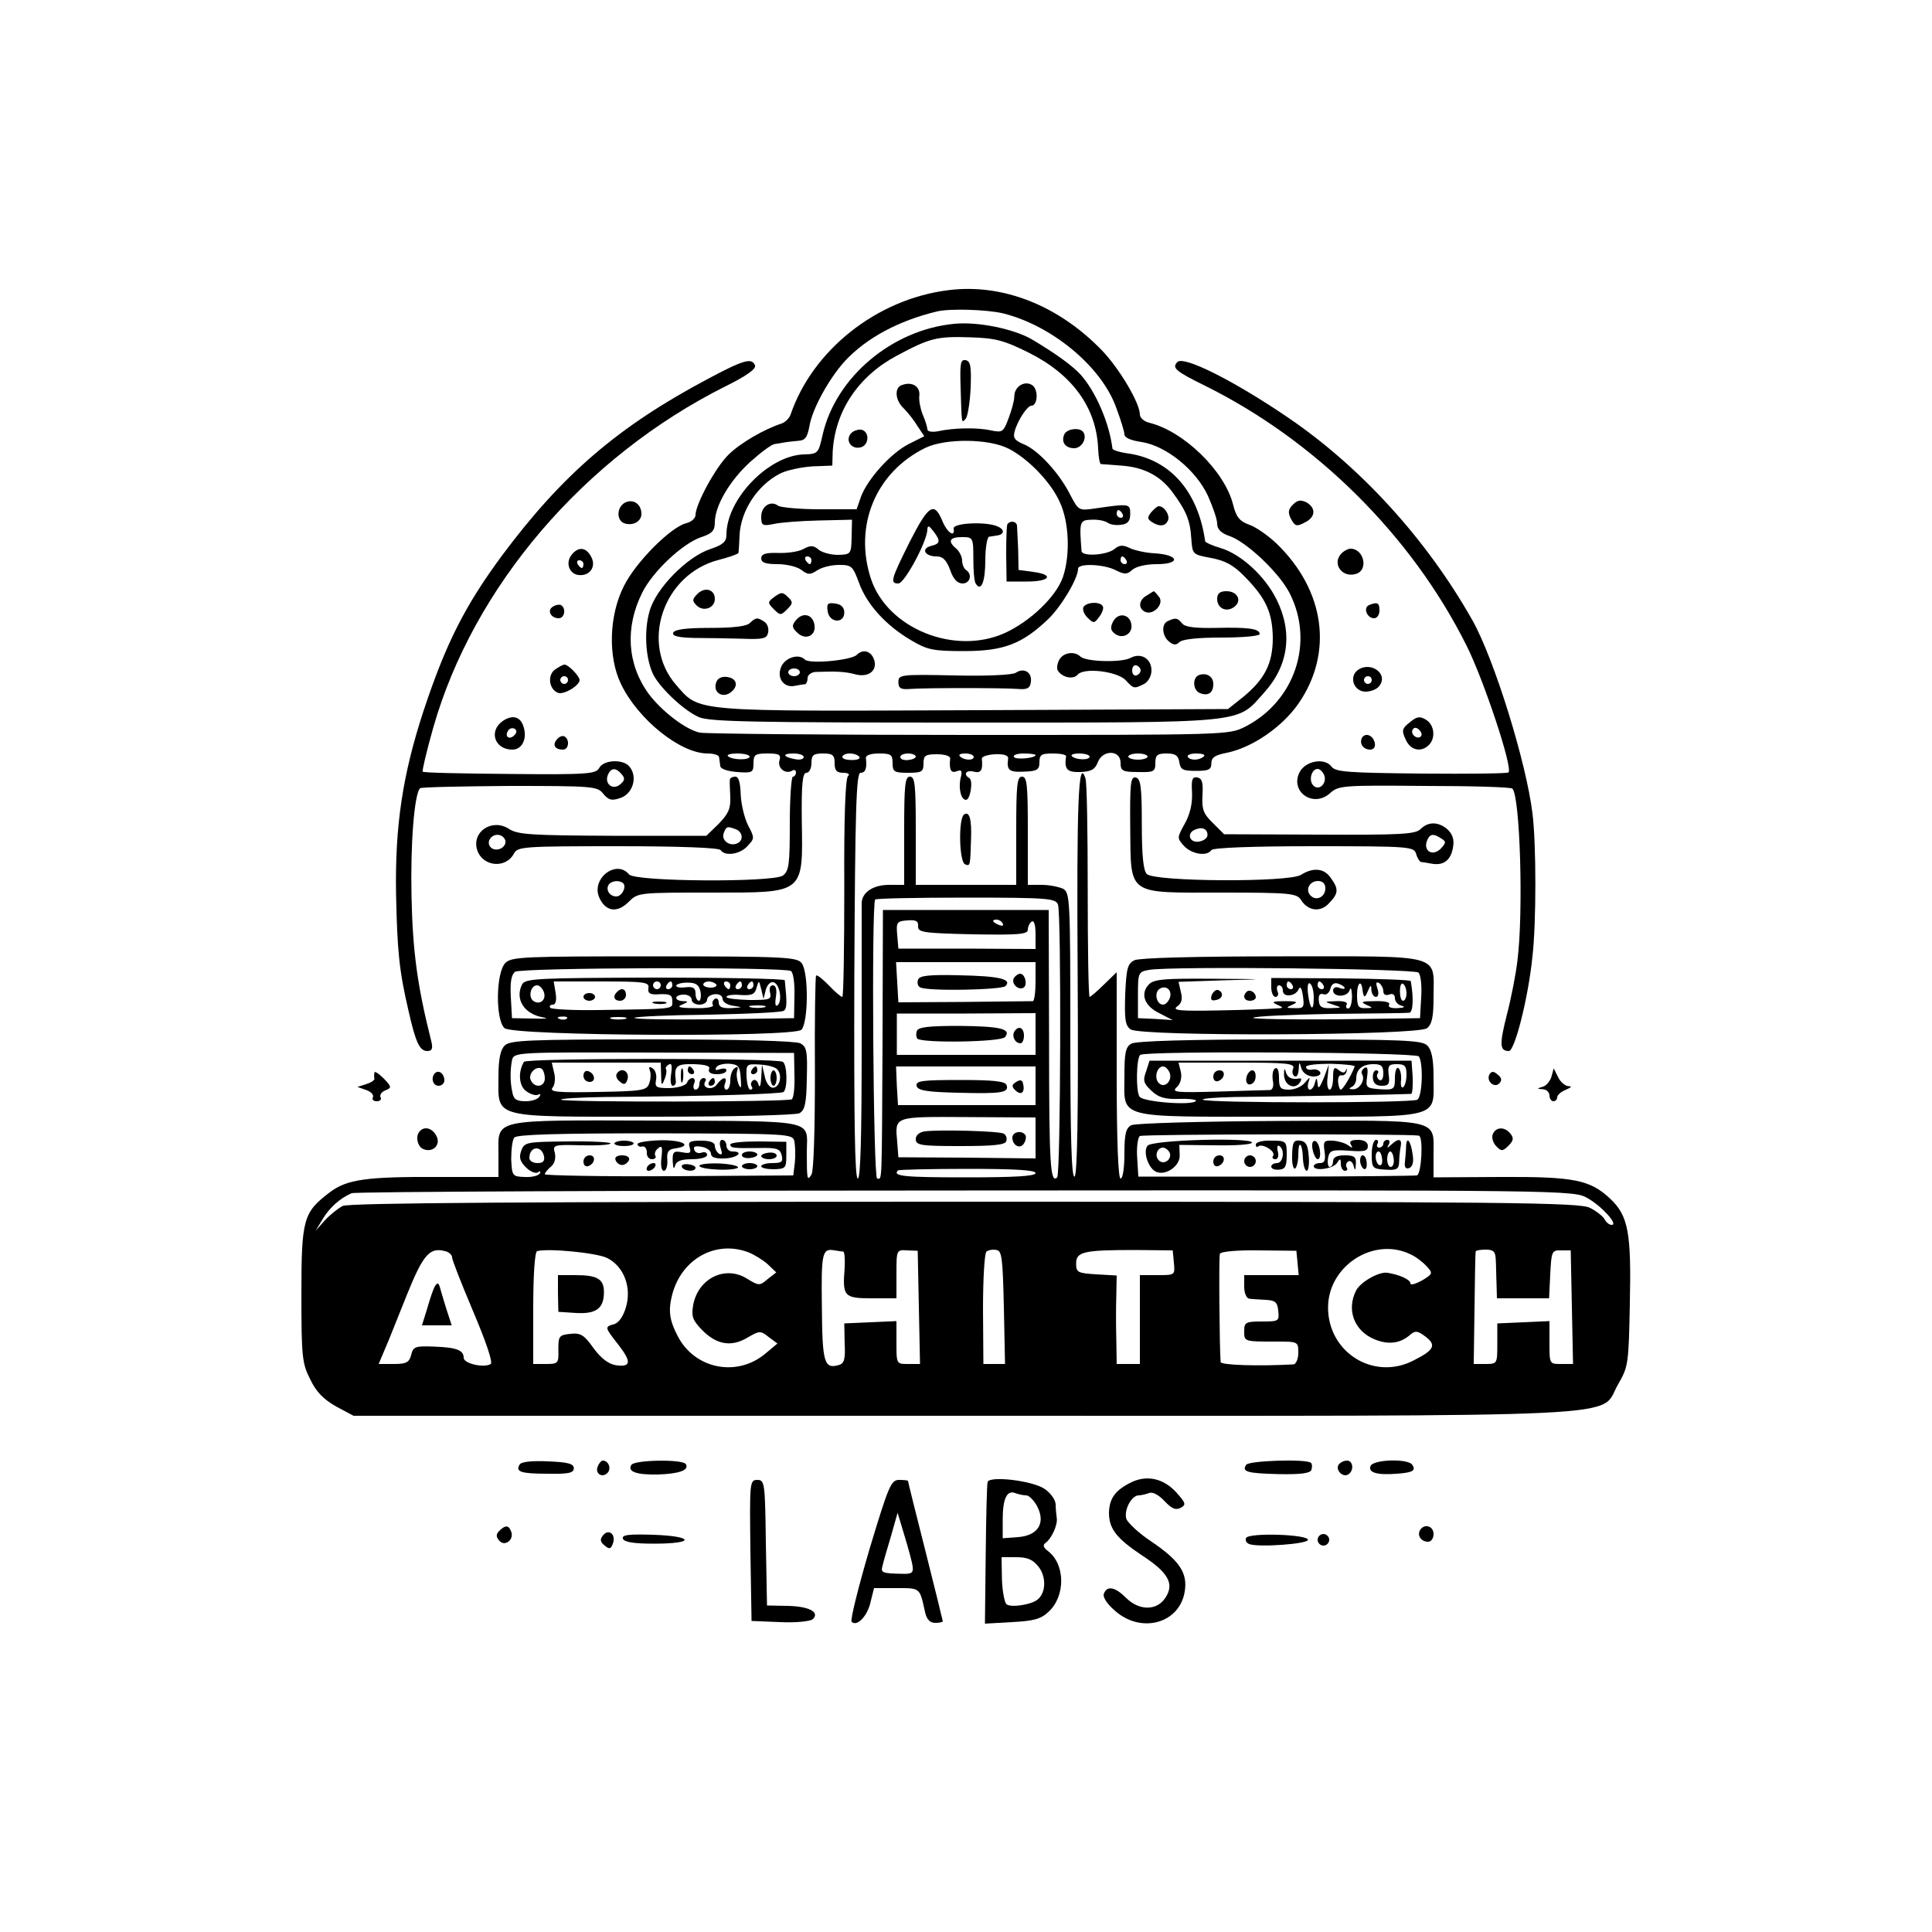 <?xml version="1.0" standalone="no"?>
<!DOCTYPE svg PUBLIC "-//W3C//DTD SVG 20010904//EN"
 "http://www.w3.org/TR/2001/REC-SVG-20010904/DTD/svg10.dtd">
<svg version="1.0" xmlns="http://www.w3.org/2000/svg"
 width="500pt" height="500pt" viewBox="0 0 500 500"
 preserveAspectRatio="xMidYMid meet">
<g transform="translate(0,500) scale(0.1,-0.1)"
fill="#000000" stroke="none">
<path d="M2454 4249 c-185 -23 -351 -155 -408 -322 -3 -9 -14 -20 -23 -23 -46
-15 -106 -50 -137 -80 -34 -33 -86 -129 -86 -157 0 -8 -11 -18 -24 -21 -40
-10 -130 -100 -161 -162 -39 -76 -42 -184 -8 -254 44 -92 154 -180 224 -180
16 0 30 -4 30 -10 1 -5 2 -16 3 -22 0 -8 19 -14 44 -16 39 -3 42 -1 42 22 0
23 4 26 36 26 31 0 36 -3 31 -19 -5 -20 17 -36 34 -25 5 3 9 0 9 -5 0 -6 -4
-11 -8 -11 -4 0 -8 -55 -8 -121 0 -106 -2 -123 -18 -135 -26 -18 -382 -16
-398 3 -33 40 -99 -11 -77 -60 16 -36 46 -41 76 -11 24 24 26 24 213 24 244 0
238 -5 235 188 -1 94 2 122 12 122 7 0 13 11 13 25 0 21 5 25 30 25 25 0 30
-4 30 -25 0 -19 5 -25 23 -25 12 0 17 -4 12 -8 -7 -4 -11 -103 -10 -289 0
-156 -2 -283 -5 -283 -4 0 -19 13 -35 30 -16 16 -30 28 -33 25 -2 -2 -4 -115
-3 -252 0 -146 -3 -254 -9 -263 -11 -17 -12 -14 -12 60 1 84 29 78 -392 80
-430 1 -406 6 -406 -89 l0 -57 -152 0 c-191 1 -240 -6 -285 -40 -68 -52 -73
-68 -73 -264 0 -162 2 -179 23 -220 15 -32 35 -52 67 -70 l45 -24 1576 0
c1792 0 1644 -7 1697 82 26 45 27 53 30 208 4 184 -4 227 -50 271 -53 50 -94
58 -286 57 l-172 -1 0 58 c0 95 24 90 -399 88 -201 -1 -374 -6 -383 -11 -14
-7 -18 -22 -18 -73 0 -37 -4 -65 -10 -65 -6 0 -10 96 -10 267 l0 267 -33 -32
c-18 -18 -35 -32 -37 -32 -3 0 -5 124 -5 275 0 151 -2 282 -6 291 -18 55 -23
-57 -20 -517 2 -355 -1 -509 -8 -514 -8 -4 -11 102 -11 364 0 356 -1 371 -19
381 -11 5 -36 10 -55 10 l-36 0 0 140 c0 118 -2 140 -15 140 -13 0 -15 -22
-15 -140 l0 -140 -130 0 -130 0 0 140 c0 118 -2 140 -15 140 -13 0 -15 -22
-15 -140 l0 -140 -39 0 c-42 0 -71 -20 -71 -48 0 -9 0 -173 0 -364 0 -242 -3
-348 -10 -348 -8 0 -10 155 -9 525 2 431 5 525 16 525 13 0 17 12 14 38 -1 7
11 12 34 12 31 0 35 -3 35 -25 0 -22 4 -25 40 -25 36 0 40 3 40 24 0 21 5 24
35 24 21 0 35 -5 34 -11 -3 -29 2 -39 17 -33 13 5 15 1 10 -18 -6 -26 1 -56
14 -56 11 0 19 49 9 56 -17 10 -9 22 11 17 19 -5 24 4 21 33 -1 6 15 11 34 12
23 1 35 -3 34 -11 -4 -30 2 -36 41 -34 34 1 40 5 40 24 0 20 5 23 35 23 19 0
34 -3 34 -7 -5 -34 2 -42 37 -41 28 1 38 7 45 25 12 33 59 33 59 -1 0 -21 5
-24 45 -24 41 -1 45 1 45 23 0 21 5 25 29 25 23 0 30 -5 33 -22 3 -20 9 -23
43 -23 33 0 40 3 40 20 0 15 10 21 41 27 66 14 143 67 185 128 90 131 68 292
-57 413 -21 20 -53 43 -71 49 -25 9 -34 20 -42 53 -22 86 -127 189 -217 211
-13 3 -24 13 -24 21 0 30 -53 119 -98 166 -113 117 -258 174 -398 156z m142
-60 c125 -31 253 -136 292 -242 12 -32 22 -64 22 -71 0 -9 17 -16 45 -20 63
-10 140 -72 171 -139 13 -29 24 -61 24 -72 0 -15 10 -25 34 -33 45 -17 128
-96 154 -148 64 -127 13 -279 -116 -345 -43 -21 -44 -21 -715 -21 -370 0 -683
3 -696 6 -37 8 -98 55 -132 100 -56 77 -62 172 -17 262 27 55 105 128 153 144
28 9 35 17 35 38 0 43 39 109 92 157 28 25 56 46 64 46 8 1 19 3 24 4 6 1 21
3 34 4 20 1 25 8 31 39 7 43 50 122 92 168 55 59 138 104 238 128 33 8 129 5
171 -5z m-656 -1147 c0 -10 -46 -9 -56 1 -4 4 7 7 24 7 18 0 32 -4 32 -8z
m140 -1 c0 -6 -10 -8 -21 -6 -33 6 -36 15 -6 15 15 0 27 -4 27 -9z m144 0 c3
-5 -6 -8 -19 -8 -14 0 -25 3 -25 8 0 5 9 9 19 9 11 0 22 -4 25 -9z m146 1 c0
-4 -9 -8 -20 -9 -11 -1 -20 2 -20 8 0 5 9 9 20 9 11 0 20 -4 20 -8z m150 -1
c0 -10 -26 -9 -36 2 -4 4 2 7 14 7 12 0 22 -4 22 -9z m160 5 c0 -8 -51 -13
-56 -5 -3 5 9 9 25 9 17 0 31 -2 31 -4z m140 -4 c0 -10 -36 -9 -46 1 -4 4 5 7
19 7 15 0 27 -4 27 -8z m150 0 c0 -4 -11 -8 -25 -8 -14 0 -25 4 -25 8 0 4 11
8 25 8 14 0 25 -4 25 -8z m146 1 c-11 -11 -35 -12 -42 -2 -3 5 7 9 22 9 15 0
24 -3 20 -7z m-1503 -329 c9 -10 -4 -34 -18 -34 -17 0 -28 17 -20 30 7 11 28
13 38 4z m1125 -55 c9 -23 7 -697 -2 -706 -18 -18 -21 36 -21 350 l-1 342
-214 0 -215 0 -1 -340 c-2 -384 -1 -355 -14 -355 -10 0 -15 712 -5 722 3 3
109 5 236 5 212 0 231 -2 237 -18z m-362 -56 c-1 -16 13 -18 142 -21 119 -2
142 0 142 12 0 8 5 18 10 21 6 4 10 -9 10 -32 l0 -39 -177 1 -178 0 -3 35 c-3
33 -1 36 26 38 23 2 29 -2 28 -15z m219 7 c3 -6 -1 -7 -9 -4 -18 7 -21 14 -7
14 6 0 13 -4 16 -10z m85 -150 c0 -27 -3 -50 -7 -51 -5 0 -84 -1 -178 -2
l-170 -1 -3 52 -3 52 180 0 181 0 0 -50z m0 -136 l0 -54 -179 0 -180 0 0 54 0
53 180 0 179 1 0 -54z m0 -134 l0 -50 -178 0 -178 0 -3 50 -2 50 181 0 180 0
0 -50z m0 -135 l0 -53 -177 2 -178 1 -3 39 c-6 68 -11 66 183 65 l175 -1 0
-53z m-624 -9 c2 -12 3 -36 1 -55 l-4 -33 -321 -2 c-177 -1 -322 2 -322 5 0 4
7 12 16 20 9 7 13 21 10 35 -6 21 -4 22 69 20 41 -1 75 1 75 5 0 3 -50 6 -111
5 -107 -1 -112 -2 -120 -24 -6 -17 -4 -27 12 -43 11 -11 25 -17 31 -13 6 4 8
3 5 -3 -4 -6 -21 -10 -39 -9 -32 1 -33 3 -35 46 0 25 3 50 8 56 6 8 115 11
364 11 350 -1 356 -1 361 -21z m1616 15 c12 -2 7 -99 -5 -103 -7 -1 -172 -3
-366 -3 l-355 0 -3 49 c-2 28 2 53 7 56 9 5 694 6 722 1z m-2264 -54 c2 -12
-3 -17 -17 -17 -12 0 -21 6 -21 13 0 31 32 34 38 4z m1272 -43 c0 -8 -56 -11
-180 -11 -161 0 -191 3 -176 18 2 2 83 4 180 4 121 0 176 -3 176 -11z m1429
-65 c37 -21 80 -69 62 -69 -6 0 -14 6 -18 14 -4 8 -22 22 -38 30 -27 14 -197
16 -1618 16 -1130 0 -1595 -3 -1610 -11 -12 -6 -33 -23 -46 -37 l-24 -27 18
30 c18 30 45 54 75 67 8 4 723 7 1589 7 1573 1 1573 1 1610 -20z m-2939 -153
c0 -7 25 -70 55 -141 33 -78 51 -131 45 -135 -17 -11 -70 1 -70 16 0 20 -19
27 -77 29 -48 2 -54 0 -59 -22 -5 -19 -13 -23 -45 -23 l-39 0 16 38 c9 20 34
84 57 141 42 104 59 124 99 113 10 -2 18 -10 18 -16z m402 -2 c43 -22 63 -76
48 -127 -7 -24 -19 -41 -31 -44 -25 -7 -24 -8 12 -54 34 -44 32 -58 -8 -52
-18 3 -38 18 -57 44 -24 34 -33 40 -60 37 -29 -3 -31 -6 -31 -40 1 -36 0 -38
-32 -38 l-33 0 0 144 c0 87 4 146 10 148 26 8 155 -4 182 -18z m365 15 c15 -6
38 -20 50 -31 l22 -21 -22 -17 c-21 -18 -23 -18 -54 1 -56 35 -126 1 -139 -68
-5 -29 -2 -39 21 -63 38 -40 77 -47 119 -22 31 18 34 19 55 2 l23 -17 -31 -26
c-74 -62 -183 -40 -227 45 -22 42 -25 67 -14 109 25 92 113 140 197 108z m245
2 c4 -1 5 -20 4 -42 -6 -74 -2 -79 70 -79 l64 0 0 63 c0 62 0 63 28 61 l27 -1
3 -146 3 -147 -31 0 c-30 0 -30 0 -30 55 l0 56 -67 -3 -68 -3 1 -52 c2 -41 -1
-52 -16 -56 -37 -10 -42 6 -43 152 -2 140 1 151 33 145 8 -1 18 -3 22 -3z
m416 -144 l3 -147 -28 0 -28 0 -1 143 c0 78 4 145 9 148 5 4 17 6 26 4 14 -2
16 -22 19 -148z m440 115 c3 -32 3 -32 -42 -32 l-46 0 0 -115 0 -115 -30 0
-30 0 -1 63 c-1 34 -1 85 0 114 l1 52 -52 3 c-49 3 -53 5 -53 28 0 31 20 35
155 35 l95 -1 3 -32z m320 0 l3 -32 -70 0 -71 0 0 -30 c0 -17 6 -30 13 -31 6
-1 26 -2 42 -3 25 -1 31 -6 33 -28 3 -27 2 -28 -42 -28 -42 0 -46 -2 -46 -25
0 -27 -1 -27 83 -27 56 0 57 0 57 -29 0 -16 -6 -29 -12 -30 -91 -5 -188 -2
-189 6 -3 35 -5 272 -2 280 2 6 44 10 101 9 l97 -1 3 -31z m292 22 c14 -6 33
-21 42 -31 17 -18 16 -20 -12 -37 -17 -9 -30 -13 -30 -7 0 9 -27 22 -59 27
-21 4 -69 -23 -81 -45 -26 -50 -6 -105 47 -127 36 -15 67 -11 93 12 13 11 19
10 39 -5 29 -22 23 -35 -31 -62 -103 -53 -221 21 -221 137 0 108 118 184 213
138z m221 -13 c1 -15 1 -43 2 -63 l1 -38 67 0 68 0 3 62 c3 59 4 63 28 62 l25
0 3 -147 3 -147 -31 0 c-30 0 -30 0 -30 55 l0 56 -67 -3 -68 -3 0 -53 c0 -51
0 -52 -31 -52 l-30 0 2 143 c1 78 2 144 3 148 0 3 12 5 26 5 20 0 25 -5 26
-25z"/>
<path d="M2470 4162 c-161 -15 -307 -138 -341 -287 -11 -49 -12 -50 -50 -51
-91 -4 -199 -116 -199 -208 0 -18 -9 -26 -42 -37 -60 -20 -141 -102 -157 -161
-14 -48 -11 -115 7 -158 14 -35 81 -99 121 -116 28 -12 147 -14 690 -14 739 0
700 -3 773 78 63 70 74 155 32 240 -30 61 -92 118 -146 134 -21 6 -38 14 -39
17 -18 128 -89 210 -196 227 -24 3 -43 9 -44 13 -8 66 -43 147 -82 191 -21 23
-63 54 -127 92 -47 27 -139 46 -200 40z m193 -75 c112 -56 175 -142 179 -249
1 -21 4 -38 7 -39 3 0 27 -2 53 -4 58 -4 100 -26 131 -67 37 -50 47 -74 50
-121 3 -42 3 -42 51 -51 37 -7 58 -18 88 -49 55 -56 71 -93 72 -158 0 -66 -21
-107 -77 -153 l-39 -31 -656 -3 c-731 -3 -711 -5 -771 64 -96 108 -35 288 109
325 27 7 50 15 51 18 1 3 2 24 3 46 3 63 46 129 104 159 17 9 55 17 84 19 l52
2 1 36 c6 105 66 195 165 248 86 46 104 51 191 48 64 -2 86 -7 152 -40z"/>
<path d="M2486 3998 c3 -97 2 -94 13 -82 5 5 11 40 13 79 2 57 0 70 -13 73
-13 2 -15 -8 -13 -70z"/>
<path d="M2333 4003 c-19 -7 -16 -40 6 -60 10 -10 26 -30 35 -45 l18 -27 -40
-20 c-47 -24 -107 -91 -124 -137 l-11 -32 -96 0 c-53 0 -101 5 -107 9 -19 15
-44 -1 -44 -28 0 -23 3 -25 33 -19 17 4 70 8 117 9 l85 2 -1 -45 c-1 -44 -2
-45 -35 -46 -19 0 -42 6 -51 14 -13 11 -21 11 -39 1 -13 -7 -43 -11 -66 -10
-32 1 -43 -3 -43 -14 0 -11 11 -15 43 -15 23 0 51 -7 61 -15 17 -13 23 -13 41
-1 12 8 37 14 56 14 33 0 36 -3 52 -46 20 -56 70 -111 135 -149 42 -25 57 -28
137 -28 102 0 150 18 218 83 34 33 77 105 77 130 0 15 68 12 98 -4 22 -11 29
-11 42 1 10 9 36 15 64 15 62 0 58 24 -5 28 -24 1 -54 8 -66 14 -17 8 -26 8
-39 -3 -20 -16 -84 -20 -85 -5 -6 77 -5 80 26 81 17 1 35 -3 42 -8 7 -5 22 -7
35 -5 17 2 23 10 23 28 0 27 -2 27 -92 14 -41 -6 -42 -5 -63 35 -28 56 -83
116 -120 131 -24 10 -29 17 -24 34 8 29 33 66 43 66 16 0 19 39 4 52 -19 15
-48 -1 -48 -28 0 -11 -7 -36 -15 -57 -13 -35 -16 -37 -45 -31 -34 8 -97 7
-137 -2 -16 -3 -28 -1 -28 5 0 5 -5 22 -12 38 -6 15 -10 36 -9 47 4 26 -19 40
-46 29z m277 -164 c51 -26 110 -87 133 -139 24 -52 27 -136 8 -193 -17 -50
-83 -114 -150 -145 -130 -59 -304 11 -347 140 -45 137 12 276 141 339 52 25
164 24 215 -2z m295 -169 c3 -5 1 -10 -4 -10 -6 0 -11 5 -11 10 0 6 2 10 4 10
3 0 8 -4 11 -10z m-805 -120 c0 -5 -2 -10 -4 -10 -3 0 -8 5 -11 10 -3 6 -1 10
4 10 6 0 11 -4 11 -10z m815 0 c3 -5 1 -10 -4 -10 -6 0 -11 5 -11 10 0 6 2 10
4 10 3 0 8 -4 11 -10z"/>
<path d="M2355 3599 c-50 -100 -52 -109 -30 -109 16 0 75 110 75 140 1 11 4
10 15 -4 20 -26 19 -33 -6 -39 -26 -7 -16 -27 15 -27 16 0 25 -9 35 -35 8 -24
19 -35 32 -35 20 0 26 24 9 35 -5 3 -10 14 -10 24 0 10 -7 24 -15 31 -23 19
-18 30 14 30 29 0 30 -1 30 -55 0 -30 2 -59 6 -65 14 -23 25 4 25 61 0 32 5
60 10 60 6 1 14 2 19 3 20 2 22 15 4 23 -28 14 -118 10 -115 -5 4 -24 -16 -11
-28 17 -22 54 -36 46 -85 -50z"/>
<path d="M2607 3643 c-2 -5 -3 -39 -3 -78 l1 -70 53 0 c60 0 71 18 15 25 l-37
5 -1 53 c-1 28 -3 57 -3 62 -2 12 -19 13 -25 3z"/>
<path d="M2202 3878 c-15 -18 1 -41 24 -36 23 4 26 41 3 46 -9 1 -21 -3 -27
-10z"/>
<path d="M2754 3875 c-8 -19 3 -35 26 -35 19 0 34 25 24 41 -8 14 -44 10 -50
-6z"/>
<path d="M2979 3674 c-10 -13 -10 -17 2 -25 20 -13 36 -11 42 5 5 13 -10 36
-24 36 -4 0 -12 -7 -20 -16z"/>
<path d="M1805 3463 c-14 -14 -14 -18 -2 -30 17 -17 47 -7 47 17 0 25 -26 32
-45 13z"/>
<path d="M2005 3456 c-19 -14 -19 -16 -2 -33 16 -16 18 -16 34 0 15 15 16 19
2 32 -13 13 -17 13 -34 1z"/>
<path d="M2968 3459 c-22 -12 -23 -35 -3 -43 22 -8 49 23 34 40 -6 8 -12 14
-13 14 0 0 -9 -5 -18 -11z"/>
<path d="M3150 3450 c0 -25 25 -36 45 -20 20 16 7 40 -21 40 -17 0 -24 -6 -24
-20z"/>
<path d="M2142 3418 c4 -30 43 -33 43 -3 0 13 -8 21 -23 23 -20 3 -23 0 -20
-20z"/>
<path d="M2804 3429 c-3 -6 1 -18 10 -27 16 -16 18 -16 31 2 8 10 12 23 9 27
-7 13 -42 11 -50 -2z"/>
<path d="M2060 3395 c-11 -13 -11 -19 3 -32 21 -21 49 -9 45 19 -4 28 -30 35
-48 13z"/>
<path d="M2881 3392 c-8 -15 -7 -23 3 -31 20 -17 48 -2 44 23 -4 27 -34 32
-47 8z"/>
<path d="M1941 3388 c-8 -9 -44 -13 -103 -13 -64 0 -93 -4 -96 -13 -2 -8 13
-12 55 -13 32 0 87 -1 123 -2 56 -2 65 0 68 17 2 10 -2 22 -10 27 -18 12 -22
11 -37 -3z"/>
<path d="M3023 3393 c-18 -7 -16 -38 2 -53 12 -10 19 -10 27 -2 8 8 49 12 110
12 54 0 98 4 98 9 0 14 -29 18 -113 16 -54 -1 -81 2 -88 12 -12 14 -16 15 -36
6z"/>
<path d="M2217 3305 c-15 -14 -122 -24 -134 -12 -15 16 -50 6 -61 -18 -13 -29
6 -56 35 -50 10 2 21 4 26 4 4 1 7 8 7 16 0 8 9 15 20 16 54 2 77 1 103 -6 33
-9 57 8 50 35 -7 25 -29 32 -46 15z m-147 -45 c0 -5 -7 -10 -15 -10 -8 0 -15
5 -15 10 0 6 7 10 15 10 8 0 15 -4 15 -10z"/>
<path d="M2741 3292 c-5 -10 -7 -23 -3 -28 12 -18 40 -23 51 -10 16 19 101 9
124 -14 21 -23 22 -23 48 -10 11 6 19 21 19 35 0 31 -28 47 -55 32 -23 -12
-115 -10 -129 4 -16 15 -45 10 -55 -9z m211 -27 c0 -5 -5 -11 -11 -13 -6 -2
-11 4 -11 13 0 9 5 15 11 13 6 -2 11 -8 11 -13z"/>
<path d="M2629 3259 c-8 -6 -79 -9 -159 -7 -139 3 -145 2 -145 -17 0 -16 6
-20 30 -18 39 3 242 3 280 0 24 -2 31 2 33 19 3 24 -18 37 -39 23z"/>
<path d="M3103 3253 c-18 -7 -16 -40 3 -47 21 -8 34 1 34 24 0 19 -17 30 -37
23z"/>
<path d="M1854 3235 c-10 -24 12 -42 34 -29 24 16 21 38 -6 42 -13 2 -25 -3
-28 -13z"/>
<path d="M2376 2465 c-3 -8 -1 -17 5 -20 16 -11 211 -7 221 3 18 18 -16 26
-119 28 -79 2 -103 -1 -107 -11z"/>
<path d="M2624 2469 c-8 -14 11 -33 25 -25 11 7 4 36 -9 36 -5 0 -12 -5 -16
-11z"/>
<path d="M2373 2332 c-3 -7 -2 -16 1 -20 13 -12 216 -9 227 4 17 21 -11 28
-119 29 -77 0 -106 -3 -109 -13z"/>
<path d="M2625 2330 c-7 -12 2 -30 16 -30 5 0 9 9 9 20 0 21 -15 27 -25 10z"/>
<path d="M2372 2190 c3 -12 24 -16 107 -18 113 -3 133 0 126 20 -4 10 -36 13
-120 13 -98 0 -115 -2 -113 -15z"/>
<path d="M2630 2200 c-12 -7 -12 -12 -3 -21 15 -15 26 -7 21 15 -2 11 -7 13
-18 6z"/>
<path d="M2393 2072 c-14 -2 -23 -10 -23 -20 0 -16 13 -18 115 -18 85 0 115 3
119 12 3 8 0 16 -6 20 -11 7 -167 11 -205 6z"/>
<path d="M2620 2056 c0 -21 21 -31 30 -15 5 7 6 17 4 21 -9 14 -34 9 -34 -6z"/>
<path d="M1590 2041 c0 -4 11 -7 25 -7 14 0 25 3 25 7 0 3 -11 7 -25 7 -14 0
-25 -4 -25 -7z"/>
<path d="M1650 2039 c0 -5 6 -8 13 -6 6 1 11 -6 11 -15 -1 -10 5 -18 13 -18 8
0 12 4 9 9 -3 5 0 14 7 19 10 9 12 4 9 -23 -3 -21 0 -35 6 -35 6 0 10 12 9 28
-2 21 3 28 21 30 46 7 19 22 -38 21 -33 -1 -60 -5 -60 -10z"/>
<path d="M1785 2030 c4 -14 1 -16 -20 -12 -22 4 -25 1 -24 -24 1 -17 3 -22 6
-11 3 12 15 17 44 17 22 0 39 5 39 11 0 6 -6 9 -14 6 -8 -3 -17 0 -19 7 -4 9
2 11 19 8 13 -2 24 -10 24 -18 0 -9 12 -13 35 -12 33 1 52 18 20 18 -8 0 -15
7 -15 15 0 8 -5 15 -11 15 -6 0 -8 -9 -4 -21 5 -15 4 -19 -4 -15 -6 4 -11 13
-11 21 0 8 -12 13 -35 13 -30 0 -35 -3 -30 -18z"/>
<path d="M1890 2038 c0 -9 8 -10 76 -9 44 1 53 -2 57 -19 4 -17 0 -20 -24 -20
-16 0 -29 -4 -29 -8 0 -5 15 -8 33 -8 30 1 32 3 32 36 l0 35 -72 1 c-40 0 -73
-3 -73 -8z"/>
<path d="M1920 2011 c0 -6 9 -9 20 -8 11 1 20 5 20 9 0 4 -9 8 -20 8 -11 0
-20 -4 -20 -9z"/>
<path d="M1970 2008 c0 -4 9 -8 20 -8 11 0 20 4 20 9 0 6 -9 9 -20 8 -11 -1
-20 -5 -20 -9z"/>
<path d="M1510 1994 c0 -9 5 -14 12 -12 18 6 21 28 4 28 -9 0 -16 -7 -16 -16z"/>
<path d="M1593 1998 c2 -7 10 -13 17 -13 7 0 15 6 18 13 2 7 -5 12 -18 12 -13
0 -20 -5 -17 -12z"/>
<path d="M1675 1980 c-3 -5 -2 -10 4 -10 5 0 13 5 16 10 3 6 2 10 -4 10 -5 0
-13 -4 -16 -10z"/>
<path d="M1765 1979 c7 -11 35 -12 35 -1 0 4 -9 8 -20 9 -11 1 -18 -2 -15 -8z"/>
<path d="M1810 1983 c0 -5 23 -9 50 -10 28 -1 50 2 50 6 0 4 -22 9 -50 10 -27
1 -50 -2 -50 -6z"/>
<path d="M1920 1982 c0 -4 9 -8 20 -8 11 0 20 4 20 8 0 4 -9 8 -20 8 -11 0
-20 -4 -20 -8z"/>
<path d="M2970 2035 c-13 -15 2 -60 23 -68 26 -10 62 17 60 44 l-1 26 94 -1
c52 -1 94 2 94 7 0 14 -258 7 -270 -8z m56 -16 c10 -17 -13 -36 -27 -22 -12
12 -4 33 11 33 5 0 12 -5 16 -11z"/>
<path d="M3250 2038 c0 -6 3 -8 6 -5 10 9 46 -12 39 -24 -4 -5 -1 -9 6 -9 6 0
9 8 6 20 -3 11 -1 18 4 14 15 -9 10 -44 -6 -44 -8 0 -15 -4 -15 -9 0 -6 9 -9
20 -8 16 1 20 8 20 38 0 36 -1 37 -40 37 -23 1 -40 -4 -40 -10z"/>
<path d="M3344 2011 c-1 -22 3 -38 8 -35 4 3 8 19 8 36 0 40 11 30 12 -11 1
-17 5 -31 10 -31 4 0 7 17 5 38 -2 28 -7 38 -22 40 -17 2 -20 -3 -21 -37z"/>
<path d="M3397 2025 c3 -14 9 -25 13 -25 12 0 6 43 -6 47 -7 2 -10 -6 -7 -22z"/>
<path d="M3428 2020 c3 -23 0 -30 -12 -30 -9 0 -16 -4 -16 -8 0 -14 50 -7 60
8 8 13 10 12 10 -2 0 -10 5 -18 11 -18 5 0 8 4 4 9 -3 5 -1 12 4 15 5 4 12 -2
14 -11 4 -14 5 -13 6 5 1 18 -4 22 -29 22 -20 0 -30 -5 -30 -15 0 -8 -4 -15
-9 -15 -4 0 -6 10 -4 23 4 20 9 22 54 19 40 -3 49 -1 49 12 0 10 -9 16 -26 16
-17 0 -23 -4 -18 -12 6 -10 4 -10 -7 -2 -8 6 -26 11 -40 12 -23 1 -25 -2 -21
-28z"/>
<path d="M3550 2013 c0 -36 2 -38 35 -40 30 -2 35 1 36 20 0 12 2 30 4 40 4
20 -6 22 -24 5 -11 -10 -13 -10 -7 0 4 6 2 12 -3 12 -6 0 -11 -4 -11 -10 0 -5
-5 -10 -11 -10 -5 0 -7 5 -4 10 3 6 1 10 -4 10 -6 0 -11 -17 -11 -37z m27 -13
c1 -11 -2 -18 -8 -15 -11 7 -12 35 -1 35 4 0 8 -9 9 -20z m30 0 c1 -11 -2 -20
-8 -20 -5 0 -9 9 -9 20 0 11 4 20 8 20 4 0 8 -9 9 -20z"/>
<path d="M3639 2034 c0 -10 -2 -29 -3 -41 -2 -14 2 -19 11 -16 9 4 12 16 9 35
-5 36 -16 49 -17 22z"/>
<path d="M3140 1994 c0 -9 5 -14 12 -12 18 6 21 28 4 28 -9 0 -16 -7 -16 -16z"/>
<path d="M3220 1995 c0 -8 7 -15 15 -15 8 0 15 7 15 15 0 8 -7 15 -15 15 -8 0
-15 -7 -15 -15z"/>
<path d="M3520 1996 c0 -8 4 -17 9 -21 6 -3 9 4 8 15 -1 23 -17 28 -17 6z"/>
<path d="M1126 1672 c-4 -6 -13 -32 -20 -57 l-14 -45 38 0 39 0 -14 43 c-7 23
-15 49 -17 57 -3 10 -6 11 -12 2z"/>
<path d="M1444 1653 l1 -48 46 -3 c52 -3 72 12 72 54 0 34 -17 44 -74 44 l-45
0 0 -47z"/>
<path d="M1833 4020 c-232 -123 -377 -247 -534 -458 -96 -130 -145 -227 -203
-402 -54 -165 -74 -297 -71 -474 3 -146 8 -198 32 -301 19 -84 29 -105 49
-105 12 0 15 6 10 26 -36 143 -48 232 -51 374 -3 135 7 264 22 280 3 3 107 5
231 6 217 0 228 -1 243 -20 14 -17 22 -19 45 -11 32 11 45 55 23 81 -16 20
-66 18 -78 -3 -8 -16 -29 -18 -231 -16 -122 1 -224 3 -226 6 -2 2 10 53 27
113 104 366 391 701 756 884 53 26 80 45 77 54 -8 21 -29 15 -121 -34z m-224
-1024 c9 -10 8 -16 -4 -26 -19 -16 -41 1 -32 24 8 20 21 20 36 2z"/>
<path d="M3047 4063 c-15 -15 -4 -24 71 -61 287 -142 535 -388 677 -672 44
-87 121 -318 109 -329 -2 -3 -104 -4 -225 -3 -190 2 -223 4 -233 18 -18 24
-68 15 -83 -15 -25 -51 37 -93 80 -53 21 19 35 20 244 18 122 0 224 -3 227 -7
20 -19 29 -321 13 -446 -4 -34 -16 -96 -27 -138 -20 -79 -19 -95 5 -95 15 0
50 136 61 245 10 87 10 290 0 370 -16 132 -99 399 -155 499 -119 211 -291 399
-480 527 -140 95 -268 159 -284 142z m380 -1069 c8 -21 -13 -42 -28 -27 -13
13 -5 43 11 43 6 0 13 -7 17 -16z"/>
<path d="M1617 3699 c-21 -12 -22 -45 -2 -53 22 -8 45 4 45 24 0 26 -22 40
-43 29z"/>
<path d="M3346 3694 c-12 -12 -13 -20 -6 -35 12 -22 15 -23 41 -9 24 14 24 36
0 50 -15 7 -23 6 -35 -6z"/>
<path d="M1480 3565 c-17 -20 -8 -49 16 -53 30 -4 48 21 34 47 -13 25 -33 27
-50 6z m30 -25 c0 -5 -2 -10 -4 -10 -3 0 -8 5 -11 10 -3 6 -1 10 4 10 6 0 11
-4 11 -10z"/>
<path d="M3472 3568 c-26 -26 1 -65 38 -53 32 10 20 65 -15 65 -6 0 -16 -5
-23 -12z"/>
<path d="M1431 3430 c-16 -9 -6 -30 15 -30 15 0 20 25 6 34 -4 2 -14 1 -21 -4z"/>
<path d="M3543 3434 c-16 -7 -5 -34 13 -34 8 0 14 9 14 20 0 20 -5 23 -27 14z"/>
<path d="M1436 3267 c-20 -15 -15 -51 8 -60 15 -6 56 19 56 33 0 10 -29 40
-39 40 -4 0 -15 -6 -25 -13z m34 -27 c0 -5 -4 -10 -10 -10 -5 0 -10 5 -10 10
0 6 5 10 10 10 6 0 10 -4 10 -10z"/>
<path d="M3514 3266 c-24 -18 -10 -56 20 -56 13 0 29 6 35 14 26 31 -21 66
-55 42z m36 -26 c0 -5 -4 -10 -10 -10 -5 0 -10 5 -10 10 0 6 5 10 10 10 6 0
10 -4 10 -10z"/>
<path d="M1301 3134 c-37 -26 -21 -74 25 -74 25 0 39 28 29 59 -8 27 -29 32
-54 15z m30 -37 c-13 -13 -26 -3 -16 12 3 6 11 8 17 5 6 -4 6 -10 -1 -17z"/>
<path d="M3649 3131 c-21 -16 -22 -22 -11 -45 12 -28 40 -34 60 -14 18 18 14
52 -7 65 -16 10 -24 9 -42 -6z m28 -37 c-9 -9 -28 6 -21 18 4 6 10 6 17 -1 6
-6 8 -13 4 -17z"/>
<path d="M1441 3086 c-12 -14 -5 -26 16 -26 15 0 18 26 4 34 -5 3 -14 0 -20
-8z"/>
<path d="M3525 3091 c-8 -15 3 -31 21 -31 9 0 14 7 12 17 -4 20 -24 28 -33 14z"/>
<path d="M1889 2983 c-1 -5 0 -25 1 -46 1 -30 -5 -43 -30 -69 l-32 -31 -243 0
c-210 1 -246 3 -268 18 -44 28 -97 -8 -82 -55 14 -43 74 -49 95 -9 10 18 24
19 270 19 162 0 261 -4 265 -10 11 -17 51 -11 70 11 18 19 18 21 1 53 -9 18
-18 54 -19 79 -1 31 -5 47 -14 47 -7 0 -13 -3 -14 -7z m15 -129 c19 -7 21 -30
3 -37 -20 -8 -41 9 -34 27 7 18 9 18 31 10z m-598 -25 c9 -15 -11 -33 -30 -26
-9 4 -13 13 -10 22 7 17 30 20 40 4z"/>
<path d="M2925 2859 c2 -179 -11 -169 239 -169 176 0 192 -2 203 -19 18 -29
51 -33 73 -8 24 25 25 36 4 65 -17 25 -45 28 -77 8 -30 -20 -379 -18 -399 2
-9 9 -13 47 -13 130 0 98 -3 117 -16 120 -13 2 -15 -14 -14 -129z m505 -158
c0 -22 -23 -34 -38 -19 -15 15 -3 38 19 38 12 0 19 -7 19 -19z"/>
<path d="M3085 2948 c1 -28 -5 -55 -19 -80 -20 -36 -20 -37 -2 -57 20 -22 60
-28 71 -11 4 6 103 10 265 10 250 0 259 -1 265 -20 3 -11 9 -20 13 -21 4 0 15
-2 26 -4 27 -5 44 4 53 28 9 29 5 48 -15 64 -23 17 -47 16 -66 -3 -14 -13 -51
-15 -262 -14 l-246 1 -29 29 c-25 24 -29 36 -27 72 2 33 -1 43 -13 46 -14 2
-16 -5 -14 -40z m40 -109 c0 -8 -10 -15 -22 -17 -25 -4 -33 22 -10 31 18 8 32
2 32 -14z m605 -9 c13 -8 13 -11 -2 -27 -21 -20 -45 -5 -35 21 7 18 16 20 37
6z"/>
<path d="M2495 2892 c-15 -10 -13 -124 3 -129 13 -5 13 -4 15 65 2 51 -4 74
-18 64z"/>
<path d="M1308 2508 c-25 -25 -26 -149 -2 -169 25 -20 748 -24 768 -4 18 19
19 147 1 172 -12 16 -39 18 -382 18 -337 0 -369 -1 -385 -17z m739 -21 c6 -4
10 -32 9 -64 l-1 -58 -209 -3 c-116 -1 -207 0 -204 4 4 3 89 7 191 8 101 2
189 6 195 10 9 5 9 21 3 79 -1 4 -152 7 -336 7 -305 -1 -336 -2 -344 -18 -19
-38 6 -77 55 -85 16 -3 4 -4 -26 -3 l-55 1 -3 55 c-2 38 1 57 11 65 15 11 696
13 714 2z m-369 -44 c-2 -14 4 -18 30 -16 26 1 32 -2 32 -18 0 -21 10 -20
-193 -23 -65 -1 -121 2 -123 6 -3 4 0 8 7 8 7 0 10 11 7 30 l-5 30 124 0 c112
0 124 -2 121 -17z m32 7 c0 -5 -4 -10 -10 -10 -5 0 -10 5 -10 10 0 6 5 10 10
10 6 0 10 -4 10 -10z m30 0 c0 -5 -5 -10 -11 -10 -5 0 -7 5 -4 10 3 6 8 10 11
10 2 0 4 -4 4 -10z m73 -17 c2 -12 0 -23 -4 -23 -5 0 -9 8 -9 19 0 14 -6 18
-25 16 -14 -2 -25 0 -25 4 0 4 13 8 29 8 23 0 30 -6 34 -24z m41 19 c2 -4 -4
-8 -15 -8 -10 0 -19 4 -19 8 0 4 6 8 14 8 8 0 17 -4 20 -8z m36 -2 c0 -5 -2
-10 -4 -10 -3 0 -8 5 -11 10 -3 6 -1 10 4 10 6 0 11 -4 11 -10z m30 0 c0 -5
-5 -10 -11 -10 -5 0 -7 5 -4 10 3 6 8 10 11 10 2 0 4 -4 4 -10z m30 0 c0 -5
-5 -10 -11 -10 -5 0 -7 5 -4 10 3 6 8 10 11 10 2 0 4 -4 4 -10z m32 -11 c4 13
12 21 20 19 16 -5 23 -47 11 -59 -6 -6 -8 2 -5 21 3 19 0 30 -8 30 -7 0 -10
-8 -7 -19 4 -18 -1 -19 -54 -19 -33 1 -59 4 -59 8 0 4 16 7 36 5 30 -2 38 2
42 19 6 20 6 20 12 -4 l6 -25 6 24z m-575 -5 c8 -20 -8 -36 -26 -25 -15 10 -8
41 9 41 6 0 13 -7 17 -16z m383 -21 c0 -7 9 -13 20 -13 11 0 20 6 20 13 0 7 9
13 20 14 11 1 20 -4 20 -12 0 -8 12 -16 28 -18 25 -4 25 -4 -5 -6 -24 -1 -33
3 -33 15 0 8 -5 12 -10 9 -6 -4 -8 -11 -5 -16 4 -5 -17 -9 -47 -8 -39 0 -48 3
-33 9 17 7 17 9 3 9 -25 1 -23 17 2 17 11 0 20 -6 20 -13z m188 -20 c-10 -2
-26 -2 -35 0 -10 3 -2 5 17 5 19 0 27 -2 18 -5z m-511 -29 c-3 -3 -12 -4 -19
-1 -8 3 -5 6 6 6 11 1 17 -2 13 -5z m151 -1 c-10 -2 -26 -2 -35 0 -10 3 -2 5
17 5 19 0 27 -2 18 -5z"/>
<path d="M1597 2433 c-12 -11 -8 -23 8 -23 8 0 15 7 15 15 0 16 -12 20 -23 8z"/>
<path d="M1510 2420 c0 -5 7 -10 15 -10 8 0 15 5 15 10 0 6 -7 10 -15 10 -8 0
-15 -4 -15 -10z"/>
<path d="M1693 2403 c9 -2 23 -2 30 0 6 3 -1 5 -18 5 -16 0 -22 -2 -12 -5z"/>
<path d="M2936 2515 c-18 -9 -21 -21 -24 -89 -2 -64 0 -80 14 -90 26 -19 745
-16 767 3 13 10 17 30 17 80 0 114 30 106 -391 106 -228 0 -370 -4 -383 -10z
m735 -32 c6 -6 9 -34 7 -64 l-3 -54 -219 -3 c-121 -1 -217 1 -213 4 4 4 94 8
199 10 106 1 198 2 205 3 10 1 12 37 4 82 -1 3 -82 6 -181 7 l-180 1 0 -24 c0
-14 5 -25 11 -25 6 0 9 7 5 15 -3 8 -1 15 4 15 6 0 10 -6 10 -14 0 -18 33 -15
41 4 4 9 8 3 11 -18 4 -29 2 -32 -21 -31 -24 0 -24 1 -6 9 16 7 11 9 -20 9
-31 0 -36 -2 -20 -9 18 -8 18 -9 -5 -10 -14 -1 -80 -4 -148 -5 -99 -2 -119 0
-106 10 12 8 15 19 10 38 l-6 26 117 4 c114 3 113 3 -30 4 -120 1 -150 -1
-163 -14 -24 -24 -13 -56 26 -75 l35 -18 -45 3 -45 2 0 60 c0 58 1 60 29 65
57 10 687 3 697 -7z m-326 -33 c3 -5 1 -10 -4 -10 -6 0 -11 5 -11 10 0 6 2 10
4 10 3 0 8 -4 11 -10z m55 -32 c0 -39 -10 -31 -15 11 -2 19 0 29 5 26 6 -4 10
-20 10 -37z m25 32 c3 -5 1 -10 -4 -10 -6 0 -11 5 -11 10 0 6 2 10 4 10 3 0 8
-4 11 -10z m55 -7 c0 -3 -7 -3 -15 1 -8 3 -15 0 -15 -7 0 -19 38 -18 43 1 3 9
5 2 6 -15 0 -18 -4 -33 -10 -33 -5 0 -7 5 -4 10 4 6 -7 10 -27 9 -31 -1 -32
-1 -8 -9 24 -8 24 -8 -5 -9 -24 -1 -31 3 -32 20 -1 14 3 19 12 16 7 -3 15 3
18 14 3 13 11 17 21 13 9 -3 16 -8 16 -11z m46 -4 c3 -22 6 -23 14 -4 7 17 9
17 9 3 1 -10 6 -18 12 -18 6 0 8 9 4 21 -5 15 -4 19 4 15 6 -4 11 -14 11 -21
0 -9 6 -12 15 -9 9 4 15 0 15 -9 0 -9 8 -18 18 -20 10 -3 6 -5 -11 -6 -17 -1
-26 3 -22 9 4 6 -11 10 -37 9 -33 0 -38 -2 -23 -9 19 -8 19 -9 -1 -9 -19 -1
-22 5 -22 35 0 30 11 40 14 13z m114 -10 c0 -10 -4 -19 -9 -19 -5 0 -8 11 -8
25 0 13 3 22 8 19 5 -3 9 -14 9 -25z m-613 -13 c-4 -9 -11 -16 -17 -16 -17 0
-24 31 -9 41 18 11 34 -5 26 -25z"/>
<path d="M3136 2425 c-4 -12 -1 -16 11 -13 18 3 21 20 5 26 -5 1 -12 -4 -16
-13z"/>
<path d="M3226 2433 c-11 -11 -6 -23 9 -23 8 0 15 4 15 9 0 13 -16 22 -24 14z"/>
<path d="M1306 2294 c-11 -11 -16 -35 -16 -80 0 -110 -23 -104 401 -104 205 0
368 4 378 9 14 8 18 25 19 90 2 70 0 82 -17 91 -13 6 -151 10 -385 10 -318 0
-367 -2 -380 -16z m750 -77 c1 -31 -2 -59 -7 -62 -11 -7 -590 -8 -597 -1 -3 3
48 6 114 7 278 2 456 8 462 13 11 11 9 71 -2 78 -15 10 -664 10 -670 0 -16
-27 -13 -63 6 -76 12 -9 26 -12 31 -9 6 3 7 1 3 -5 -4 -7 -20 -12 -36 -12 -23
0 -31 5 -34 23 -6 27 -6 56 -1 83 5 21 7 21 367 20 l363 -1 1 -58z m-345 1 c0
-27 2 -29 8 -13 5 11 7 23 5 27 -3 4 1 10 7 13 7 5 9 -3 6 -24 -3 -17 -1 -31
4 -31 6 0 9 6 8 13 -5 38 1 44 46 43 32 -1 44 -5 40 -13 -3 -8 5 -13 20 -13
14 0 25 4 25 10 0 5 -7 6 -17 3 -10 -4 -14 -2 -9 5 3 6 19 10 34 9 23 -2 27
-7 29 -37 2 -27 1 -30 -6 -15 -4 11 -6 26 -3 34 3 9 1 12 -6 7 -7 -4 -12 -18
-12 -32 0 -13 -4 -24 -10 -24 -5 0 -7 7 -4 15 8 20 -6 19 -21 -2 -12 -16 -40
-9 -30 8 4 5 1 9 -4 9 -6 0 -11 -7 -11 -15 0 -8 -4 -15 -10 -15 -5 0 -7 7 -4
15 4 8 2 15 -4 15 -6 0 -12 -6 -14 -12 -3 -7 -22 -13 -45 -14 -35 0 -39 2 -35
22 2 12 -2 25 -9 29 -8 6 -11 4 -7 -6 3 -8 2 -23 -2 -33 -6 -18 -18 -20 -134
-22 -103 -2 -125 0 -116 11 6 7 8 25 4 39 l-6 26 141 0 141 0 1 -32z m300 15
c15 -15 7 -48 -11 -48 -8 0 -18 13 -21 30 l-7 30 -2 -35 c-1 -19 -4 -27 -7
-17 -2 9 -9 15 -14 11 -5 -3 -7 -10 -4 -15 4 -5 2 -9 -3 -9 -5 0 -9 15 -10 34
-1 32 0 33 34 31 19 -1 39 -6 45 -12z m-601 -24 c0 -23 -28 -26 -37 -3 -6 16
15 37 29 28 4 -3 8 -14 8 -25z"/>
<path d="M1762 2215 c0 -16 2 -22 5 -12 2 9 2 23 0 30 -3 6 -5 -1 -5 -18z"/>
<path d="M1780 2230 c0 -5 5 -10 11 -10 5 0 7 5 4 10 -3 6 -8 10 -11 10 -2 0
-4 -4 -4 -10z"/>
<path d="M1510 2216 c0 -9 7 -16 16 -16 17 0 14 22 -4 28 -7 2 -12 -3 -12 -12z"/>
<path d="M1596 2221 c-3 -5 0 -14 8 -20 10 -9 15 -8 19 3 9 22 -15 37 -27 17z"/>
<path d="M1835 2200 c-3 -5 -1 -10 4 -10 6 0 11 5 11 10 0 6 -2 10 -4 10 -3 0
-8 -4 -11 -10z"/>
<path d="M1945 2230 c-3 -5 -1 -10 4 -10 6 0 11 5 11 10 0 6 -2 10 -4 10 -3 0
-8 -4 -11 -10z"/>
<path d="M1994 2210 c0 -11 4 -20 8 -20 4 0 8 9 8 20 0 11 -4 20 -8 20 -4 0
-8 -9 -8 -20z"/>
<path d="M2928 2299 c-15 -8 -18 -24 -18 -83 0 -113 -28 -106 402 -106 425 0
398 -7 398 103 0 46 -5 70 -16 81 -13 14 -62 16 -382 16 -231 0 -374 -4 -384
-11z m744 -33 c12 -18 9 -104 -4 -112 -14 -9 -546 -9 -555 0 -4 3 34 6 83 7
140 1 448 7 456 8 3 0 5 20 4 44 l-3 42 -339 0 -339 0 -9 -28 c-9 -24 -6 -31
14 -50 19 -18 36 -22 72 -21 26 1 46 -2 43 -5 -7 -13 -138 -3 -146 11 -10 15
-8 101 2 108 16 11 714 7 721 -4z m-325 -31 c-4 -8 -2 -17 3 -20 6 -4 10 4 11
17 1 21 2 21 7 3 4 -12 16 -20 30 -21 12 0 21 4 19 10 -2 6 -11 10 -21 8 -9
-2 -16 1 -16 7 0 5 29 8 64 8 35 -1 63 -4 62 -7 -10 -26 -31 -60 -36 -60 -3 0
-6 9 -7 20 -1 11 3 19 9 17 6 -1 12 4 13 11 2 7 1 8 -2 2 -3 -8 -9 -7 -19 1
-11 9 -14 6 -14 -20 0 -17 -4 -31 -9 -31 -5 0 -8 15 -5 33 l3 32 -13 -35 c-11
-26 -15 -30 -16 -15 -2 17 -3 17 -7 3 -2 -10 -8 -18 -13 -18 -5 0 -7 8 -4 18
5 16 5 16 -9 0 -8 -10 -26 -18 -41 -18 -22 0 -26 4 -26 31 0 18 -4 28 -10 24
-6 -3 -8 -17 -6 -31 3 -14 0 -24 -7 -25 -7 0 -67 -2 -135 -4 -111 -3 -121 -2
-106 12 10 10 13 25 10 39 l-6 24 151 0 c129 0 150 -2 146 -15z m233 -13 c0
-13 -4 -20 -10 -17 -6 4 -8 11 -5 16 4 5 2 9 -4 9 -5 0 -9 -9 -8 -20 1 -13 8
-20 23 -20 18 0 21 5 18 28 -3 24 0 28 21 28 21 0 25 -5 25 -27 0 -15 -4 -30
-9 -33 -4 -3 -7 6 -5 19 1 14 -2 27 -7 31 -5 3 -9 -9 -9 -26 0 -29 -2 -31 -38
-29 -36 3 -38 4 -34 32 3 21 1 28 -7 23 -6 -4 -9 -11 -6 -16 9 -14 -6 -40 -24
-39 -10 0 -11 2 -3 6 6 2 12 12 12 22 0 24 16 37 45 37 20 0 25 -5 25 -24z
m-553 2 c8 -21 -13 -42 -28 -27 -13 13 -5 43 11 43 6 0 13 -7 17 -16z"/>
<path d="M3323 2218 c1 -28 29 -40 42 -18 4 6 3 10 -2 9 -20 -4 -32 2 -36 19
-3 9 -4 5 -4 -10z"/>
<path d="M3140 2214 c0 -9 5 -14 12 -12 18 6 21 28 4 28 -9 0 -16 -7 -16 -16z"/>
<path d="M3227 2216 c-6 -16 2 -28 14 -20 12 7 11 34 0 34 -5 0 -11 -6 -14
-14z"/>
<path d="M969 2224 c-1 -5 -1 -12 0 -16 0 -4 -9 -10 -22 -14 l-22 -7 23 -8
c13 -5 20 -13 17 -19 -3 -5 1 -10 10 -10 9 0 13 5 10 10 -3 6 2 14 12 18 17 7
17 9 -4 31 -13 13 -24 20 -24 15z"/>
<path d="M1126 2223 c-12 -12 -6 -33 9 -33 8 0 15 6 15 14 0 17 -14 28 -24 19z"/>
<path d="M3855 2220 c-10 -17 12 -37 25 -24 8 8 6 15 -4 23 -10 9 -16 9 -21 1z"/>
<path d="M4015 2213 c-4 -12 -14 -24 -24 -26 -14 -4 -14 -5 2 -6 9 0 17 -8 17
-16 0 -8 5 -15 10 -15 6 0 10 5 10 10 0 6 10 15 23 20 14 6 16 9 6 9 -9 1 -21
11 -27 24 l-11 22 -6 -22z"/>
<path d="M1087 2073 c-13 -12 -7 -41 9 -47 25 -10 46 12 33 35 -10 19 -30 25
-42 12z"/>
<path d="M3863 2064 c-3 -8 1 -22 9 -30 13 -14 17 -14 32 1 13 13 14 20 5 31
-15 19 -38 18 -46 -2z"/>
<path d="M1345 1210 c-12 -19 3 -24 73 -24 53 -1 67 2 67 14 0 12 -15 16 -67
18 -41 2 -69 -1 -73 -8z"/>
<path d="M1547 1205 c-8 -18 11 -31 25 -17 11 11 3 32 -12 32 -4 0 -10 -7 -13
-15z"/>
<path d="M1634 1209 c-11 -18 14 -26 69 -25 55 2 81 11 72 27 -9 13 -132 11
-141 -2z"/>
<path d="M3225 1209 c-12 -18 3 -22 85 -24 55 -1 81 2 84 11 2 7 2 15 -1 18
-11 11 -162 6 -168 -5z"/>
<path d="M3464 1209 c-8 -14 11 -33 25 -25 16 10 13 36 -3 36 -8 0 -18 -5 -22
-11z"/>
<path d="M3547 1206 c-7 -17 17 -24 68 -20 41 3 50 8 40 23 -10 17 -102 14
-108 -3z"/>
<path d="M2556 1165 c-2 -6 -4 -91 -5 -189 l-2 -178 70 4 c57 3 75 8 95 27 44
41 43 123 -2 157 -12 9 -14 16 -6 21 15 11 31 45 29 63 -1 8 -3 25 -3 37 -1
13 -14 30 -29 40 -31 21 -140 34 -147 18z m100 -35 c7 0 20 -13 28 -28 23 -44
2 -76 -49 -80 l-40 -3 0 48 c0 55 11 77 32 69 8 -3 21 -6 29 -6z m32 -185 c20
-26 19 -66 -2 -84 -16 -14 -69 -22 -81 -13 -5 4 -11 33 -12 65 l-1 57 38 0
c29 0 43 -6 58 -25z"/>
<path d="M2924 1162 c-39 -20 -53 -41 -54 -77 0 -41 19 -66 85 -110 69 -45 85
-74 61 -110 -22 -34 -68 -34 -102 0 -28 28 -49 32 -57 11 -4 -9 8 -27 29 -45
68 -60 167 -32 180 50 8 48 -13 80 -87 130 -32 21 -60 48 -64 58 -7 22 13 61
32 61 6 0 18 3 27 6 9 4 25 -5 40 -21 19 -20 29 -24 42 -17 14 8 13 12 -12 40
-34 37 -78 46 -120 24z"/>
<path d="M1942 988 l3 -183 74 -3 c42 -2 79 2 85 8 18 18 -11 33 -66 34 l-53
1 -3 163 c-2 154 -3 162 -22 162 -20 0 -20 -6 -18 -182z"/>
<path d="M2250 990 c-29 -99 -50 -183 -46 -187 13 -14 41 14 49 51 l9 36 58 0
c62 0 60 2 74 -62 4 -19 13 -28 26 -28 11 0 20 2 20 4 0 1 -20 83 -45 182 -25
98 -45 179 -45 181 0 2 -10 3 -23 3 -21 0 -27 -14 -77 -180z m112 -45 c2 -15
-3 -19 -27 -18 -53 1 -56 3 -51 21 2 9 12 44 22 77 l17 60 18 -60 c10 -33 20
-69 21 -80z"/>
<path d="M1292 1038 c-8 -8 -9 -15 0 -25 14 -17 39 2 31 23 -6 17 -15 18 -31
2z"/>
<path d="M3675 1040 c-8 -14 3 -30 21 -30 8 0 14 9 14 20 0 21 -24 28 -35 10z"/>
<path d="M1561 1027 c-9 -11 -8 -17 4 -27 12 -10 16 -9 21 5 9 23 -10 40 -25
22z"/>
<path d="M1612 1018 c3 -9 28 -13 81 -13 106 0 104 19 -1 23 -65 2 -83 0 -80
-10z"/>
<path d="M3225 1020 c-3 -5 0 -13 8 -16 23 -9 152 0 152 11 0 14 -151 19 -160
5z"/>
<path d="M3410 1015 c0 -8 7 -15 15 -15 8 0 15 7 15 15 0 8 -7 15 -15 15 -8 0
-15 -7 -15 -15z"/>
</g>
</svg>
